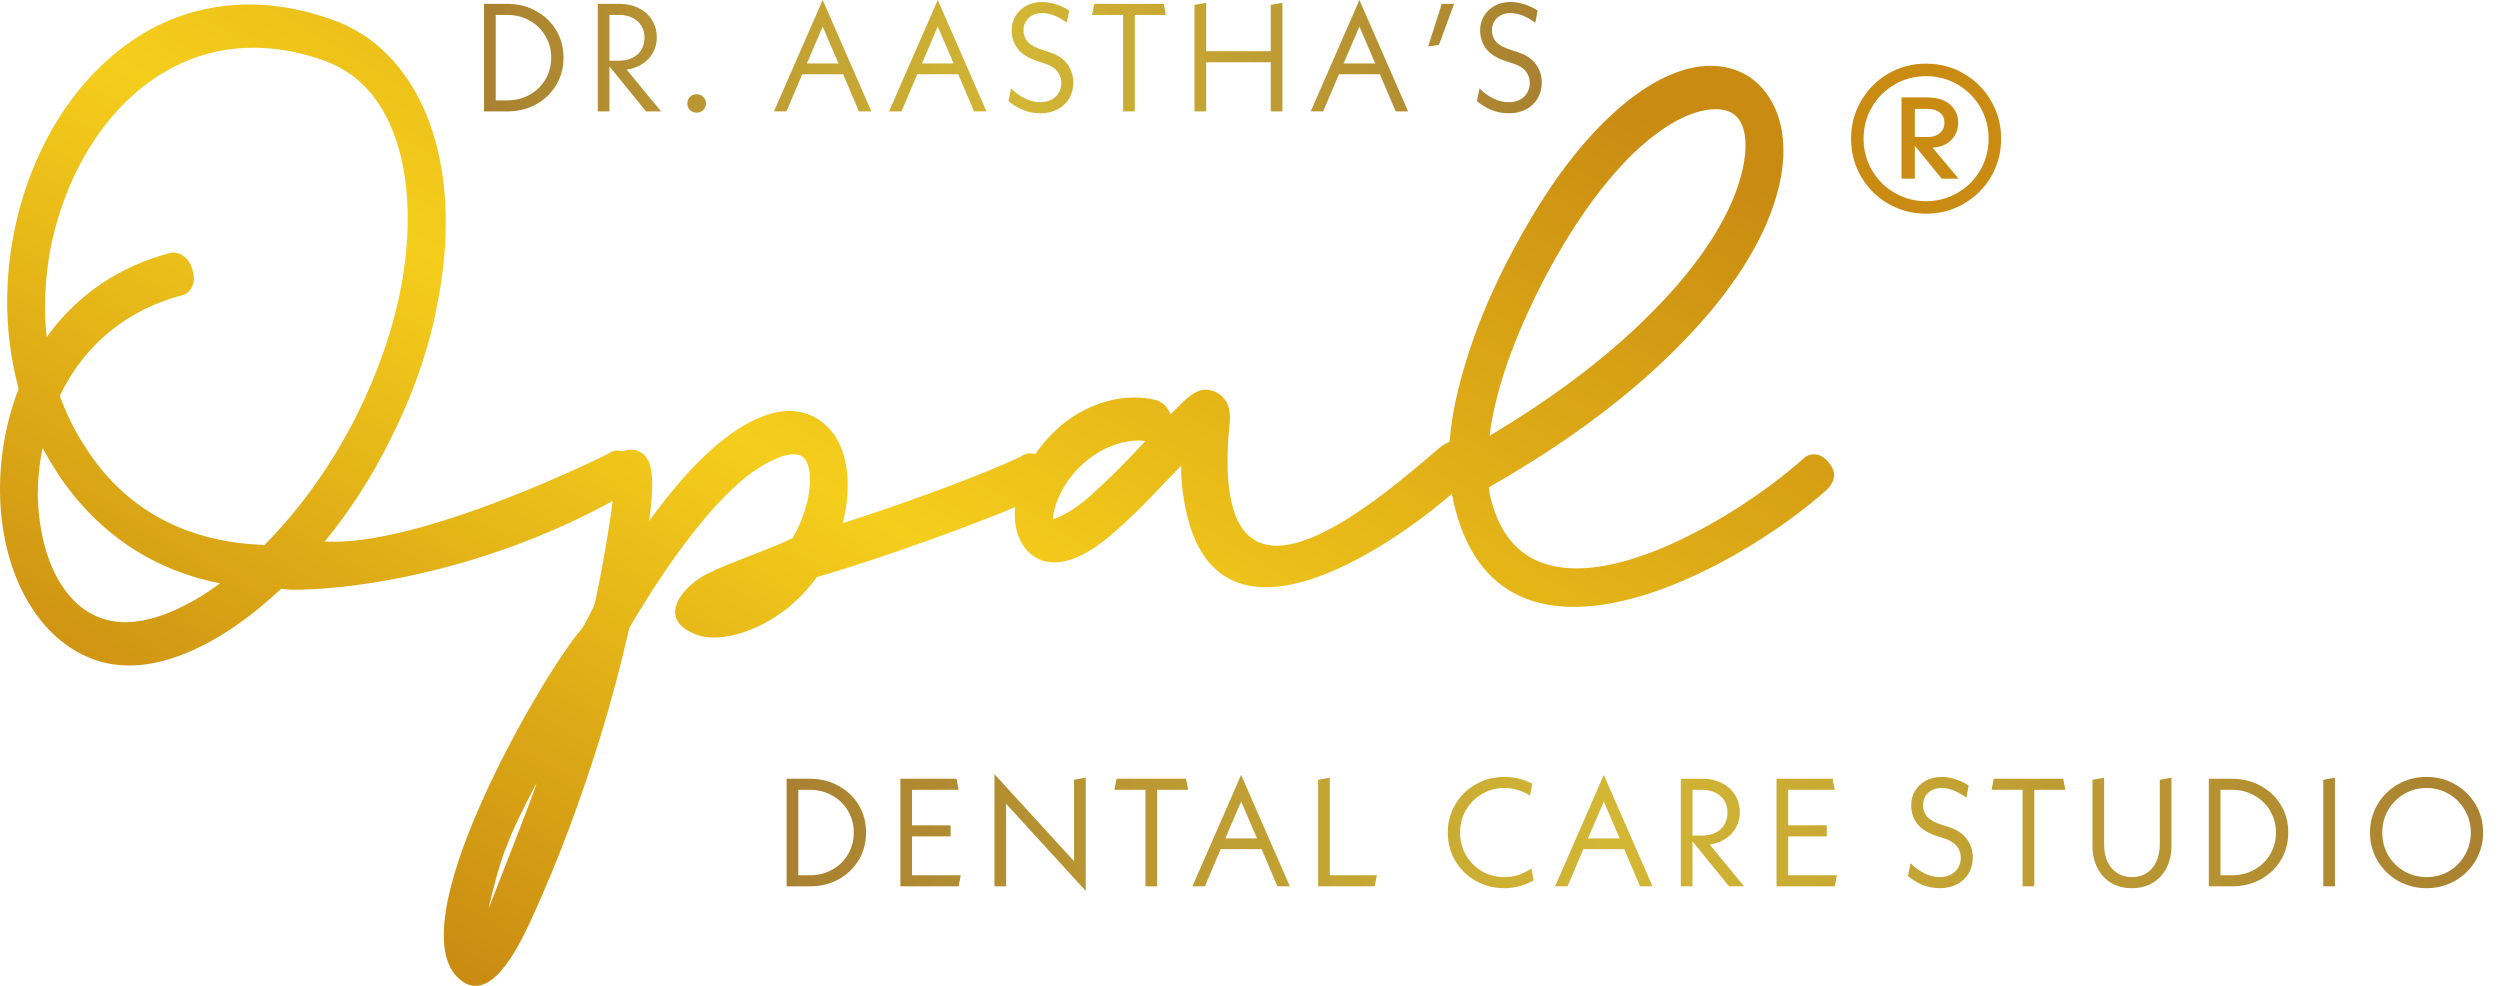 <?xml version="1.0" encoding="UTF-8"?> <svg xmlns="http://www.w3.org/2000/svg" width="142" height="56" viewBox="0 0 142 56" fill="none"><path d="M1.062 22.077C0.277 19.233 0.234 16.241 0.744 13.481C1.211 10.934 2.145 8.557 3.461 6.519C4.798 4.461 6.538 2.763 8.597 1.638C11.738 -0.039 15.347 -0.166 18.891 1.128C19.613 1.383 20.313 1.744 20.971 2.211C22.966 3.675 24.219 5.925 24.834 8.408C25.535 11.253 25.407 14.267 24.898 16.983C24.388 19.806 23.433 22.459 22.202 24.9C21.162 27.023 19.889 28.997 18.445 30.758C23.964 31.077 34.555 25.771 34.555 25.771C34.98 25.431 35.616 25.579 35.956 26.11L36.062 26.259C36.232 26.513 36.317 26.811 36.274 27.129C36.253 27.405 36.126 27.66 35.914 27.829C25.98 33.666 16.238 33.645 15.983 33.433C15.453 33.921 14.922 34.388 14.349 34.834C12.057 36.638 8.661 38.484 5.604 37.55C3.821 36.999 2.399 35.683 1.423 33.879C0.447 32.074 0.022 29.952 0.001 27.957C-0.02 25.898 0.362 23.881 1.062 22.077ZM12.502 33.136C8.915 32.435 5.625 30.461 3.248 26.853C2.951 26.386 2.675 25.919 2.42 25.452C2.229 26.344 2.145 27.256 2.145 28.19C2.187 29.718 2.484 31.395 3.227 32.775C3.864 33.963 4.776 34.834 5.944 35.173C8.088 35.831 10.741 34.43 12.502 33.136ZM3.397 22.481C3.567 22.948 3.758 23.415 3.97 23.839C4.246 24.433 4.564 24.985 4.925 25.516C7.408 29.336 11.101 30.801 14.922 30.95C14.943 30.971 14.986 30.971 15.007 30.971C17.108 28.848 18.912 26.301 20.292 23.521C21.417 21.271 22.308 18.809 22.797 16.219C23.221 13.906 23.348 11.253 22.754 8.833C22.308 7.008 21.417 5.31 19.952 4.248C19.485 3.909 18.976 3.654 18.467 3.463C15.431 2.359 12.375 2.444 9.701 3.888C7.918 4.843 6.411 6.328 5.243 8.133C4.097 9.915 3.269 12.017 2.845 14.245C2.569 15.816 2.463 17.493 2.654 19.148C4.394 16.707 6.835 15.116 9.637 14.373C10.168 14.245 10.72 14.627 10.911 15.243L10.953 15.413C11.144 16.028 10.868 16.644 10.337 16.771C7.345 17.556 4.84 19.467 3.397 22.481Z" fill="url(#paint0_linear_5151_2)"></path><path d="M45.02 30.567C45.593 29.591 46.294 27.723 45.891 26.407C45.827 26.216 45.721 26.025 45.551 25.919C44.935 25.537 43.704 26.195 43.195 26.513C41.73 27.426 40.414 28.933 39.311 30.334C38.016 31.989 36.849 33.794 35.745 35.661C35.278 37.742 34.726 39.8 34.111 41.817C33.028 45.319 31.755 48.757 30.269 52.026C29.653 53.363 28.061 56.908 26.321 55.783C22.14 53.066 30.927 38.145 32.965 35.81C33.283 35.428 33.474 34.897 33.729 34.452C33.898 34.027 35.087 27.723 34.875 26.895C34.493 25.389 36.573 24.985 36.934 26.471C37.146 27.235 37.019 28.487 36.87 29.591C38.292 27.638 40.054 25.558 41.985 24.327C43.216 23.563 44.914 22.863 46.4 23.775C48.374 24.964 48.374 27.808 47.864 29.718C50.772 28.785 54.55 27.447 57.331 26.238L57.968 25.94C58.795 25.346 59.644 26.28 59.729 26.959C59.878 27.999 58.838 28.318 58.01 28.657C55.909 29.549 53.362 30.483 51.218 31.225C49.626 31.777 48.013 32.308 46.4 32.775C45.53 33.985 44.405 34.94 43.11 35.555C42.091 36.044 40.584 36.489 39.438 36.001C37.209 35.067 38.886 33.242 40.139 32.605C41.561 31.905 43.556 31.268 45.02 30.567ZM30.481 44.47C29.908 45.531 29.038 47.293 28.804 48.014C28.465 48.715 27.998 50.498 27.743 51.623C27.743 51.623 30.29 45.191 30.481 44.47Z" fill="url(#paint1_linear_5151_2)"></path><path d="M67.096 26.45C66.522 27.023 65.971 27.617 65.419 28.19C64.888 28.742 64.336 29.294 63.763 29.803C63.275 30.249 62.766 30.695 62.214 31.077C61.343 31.65 60.134 32.244 59.051 31.777C58.308 31.459 57.841 30.737 57.693 29.888C57.566 29.188 57.672 28.445 57.863 27.808C58.308 26.28 59.264 24.985 60.388 24.073C61.789 22.926 63.869 22.247 65.695 22.735C66.055 22.841 66.353 23.16 66.48 23.542C66.692 23.33 66.904 23.117 67.117 22.905C67.562 22.481 68.114 21.971 68.836 22.183C69.706 22.459 69.897 23.202 69.855 23.903C68.518 36.808 77.835 28.806 81.72 25.473C82.441 24.858 83.46 24.73 83.672 25.898C83.863 26.917 83.057 27.553 82.144 28.318C79.13 30.886 68.624 38.357 67.202 28.084C67.117 27.553 67.074 27.002 67.096 26.45ZM65.058 25.049C63.954 24.9 62.681 25.41 61.874 26.047C61.004 26.704 60.261 27.681 59.922 28.827C59.879 28.997 59.815 29.252 59.794 29.485C60.176 29.4 60.749 29.06 60.962 28.912C61.45 28.593 61.895 28.211 62.32 27.808C62.85 27.32 63.381 26.811 63.891 26.28C64.273 25.877 64.676 25.473 65.058 25.049Z" fill="url(#paint2_linear_5151_2)"></path><path d="M84.565 27.681C84.607 27.893 84.607 28.105 84.671 28.296C86.709 36.638 98.149 29.909 102.458 26.025C102.882 25.643 103.498 25.771 103.88 26.28L103.986 26.428C104.347 26.938 104.156 27.447 103.752 27.829C98.552 32.478 85.138 39.737 82.57 28.551C81.912 25.728 82.57 22.714 83.376 20.188C84.034 18.108 84.926 16.113 85.923 14.245C87.388 11.507 89.128 8.833 91.272 6.774C92.652 5.437 94.392 4.185 96.239 3.824C97.767 3.548 99.444 3.909 100.484 5.522C101.545 7.156 101.418 9.279 100.951 10.956C100.123 14.012 98.022 16.835 96.026 18.957C92.715 22.502 88.683 25.325 84.565 27.681ZM84.607 24.752C88.131 22.651 91.59 20.146 94.456 17.09C96.196 15.243 98.17 12.675 98.892 9.979C99.125 9.13 99.359 7.687 98.807 6.838C98.361 6.137 97.448 6.137 96.833 6.265C95.347 6.541 93.862 7.666 92.758 8.727C90.784 10.658 89.15 13.142 87.791 15.689C86.454 18.257 85.011 21.547 84.607 24.752Z" fill="url(#paint3_linear_5151_2)"></path><path d="M27.493 0.218H28.811C29.411 0.218 29.952 0.352 30.435 0.62C30.924 0.882 31.308 1.246 31.588 1.711C31.867 2.177 32.007 2.698 32.007 3.274C32.007 3.85 31.867 4.371 31.588 4.837C31.308 5.302 30.924 5.669 30.435 5.936C29.952 6.198 29.411 6.329 28.811 6.329H27.493V0.218ZM28.811 5.701C29.277 5.701 29.699 5.596 30.077 5.386C30.461 5.171 30.761 4.88 30.977 4.513C31.198 4.141 31.308 3.728 31.308 3.274C31.308 2.82 31.198 2.41 30.977 2.043C30.761 1.67 30.461 1.379 30.077 1.17C29.699 0.954 29.277 0.847 28.811 0.847H28.157V5.701H28.811Z" fill="url(#paint4_linear_5151_2)"></path><path d="M36.695 6.329L34.617 3.771V6.329H33.954V0.218H35.159C35.583 0.218 35.959 0.3 36.285 0.463C36.611 0.626 36.861 0.853 37.036 1.144C37.216 1.429 37.306 1.755 37.306 2.121C37.306 2.442 37.233 2.733 37.088 2.994C36.948 3.251 36.748 3.463 36.486 3.632C36.23 3.801 35.933 3.908 35.595 3.955L37.551 6.329H36.695ZM34.617 3.448H35.159C35.455 3.448 35.712 3.393 35.927 3.283C36.148 3.172 36.317 3.018 36.433 2.82C36.55 2.616 36.608 2.386 36.608 2.13C36.608 1.88 36.55 1.659 36.433 1.467C36.317 1.275 36.148 1.123 35.927 1.013C35.706 0.902 35.45 0.847 35.159 0.847H34.617V3.448Z" fill="url(#paint5_linear_5151_2)"></path><path d="M39.57 6.399C39.419 6.399 39.291 6.35 39.186 6.251C39.087 6.146 39.038 6.021 39.038 5.875C39.038 5.73 39.087 5.608 39.186 5.509C39.291 5.404 39.419 5.352 39.57 5.352C39.721 5.352 39.846 5.404 39.946 5.509C40.05 5.608 40.103 5.73 40.103 5.875C40.103 6.021 40.05 6.146 39.946 6.251C39.846 6.35 39.721 6.399 39.57 6.399Z" fill="url(#paint6_linear_5151_2)"></path><path d="M47.889 4.217H45.567L44.668 6.329H43.961L46.728 0L49.495 6.329H48.788L47.889 4.217ZM47.627 3.606L46.728 1.51L45.829 3.606H47.627Z" fill="url(#paint7_linear_5151_2)"></path><path d="M54.426 4.217H52.104L51.205 6.329H50.498L53.265 0L56.033 6.329H55.326L54.426 4.217ZM54.165 3.606L53.265 1.51L52.366 3.606H54.165Z" fill="url(#paint8_linear_5151_2)"></path><path d="M59.096 6.434C58.735 6.434 58.4 6.37 58.092 6.242C57.783 6.108 57.513 5.942 57.28 5.744L57.428 5.02C57.655 5.253 57.914 5.442 58.205 5.587C58.496 5.733 58.793 5.806 59.096 5.806C59.328 5.806 59.535 5.759 59.715 5.666C59.896 5.573 60.036 5.442 60.135 5.273C60.233 5.104 60.283 4.915 60.283 4.706C60.283 4.461 60.207 4.243 60.056 4.051C59.905 3.859 59.672 3.713 59.358 3.614L58.956 3.483C58.415 3.309 58.031 3.07 57.804 2.767C57.577 2.465 57.463 2.116 57.463 1.72C57.463 1.423 57.536 1.152 57.681 0.908C57.833 0.658 58.039 0.463 58.301 0.323C58.563 0.183 58.857 0.113 59.183 0.113C59.439 0.113 59.701 0.157 59.969 0.244C60.242 0.326 60.495 0.445 60.728 0.602L60.597 1.292C60.103 0.925 59.631 0.742 59.183 0.742C58.979 0.742 58.796 0.786 58.633 0.873C58.476 0.954 58.354 1.071 58.266 1.222C58.179 1.368 58.135 1.534 58.135 1.72C58.135 1.97 58.214 2.188 58.371 2.375C58.534 2.555 58.808 2.706 59.192 2.829L59.593 2.96C60.053 3.105 60.397 3.332 60.623 3.64C60.85 3.943 60.964 4.295 60.964 4.697C60.964 5.029 60.885 5.328 60.728 5.596C60.571 5.858 60.35 6.065 60.065 6.216C59.779 6.361 59.456 6.434 59.096 6.434Z" fill="url(#paint9_linear_5151_2)"></path><path d="M64.457 0.847V6.329H63.794V0.847H62.03L62.152 0.218H66.098L66.221 0.847H64.457Z" fill="url(#paint10_linear_5151_2)"></path><path d="M72.842 0.157V6.329H72.178V3.536H68.511V6.329H67.848V0.279L68.511 0.157V2.907H72.178V0.279L72.842 0.157Z" fill="url(#paint11_linear_5151_2)"></path><path d="M78.376 4.217H76.054L75.155 6.329H74.448L77.215 0L79.983 6.329H79.276L78.376 4.217ZM78.115 3.606L77.215 1.51L76.316 3.606H78.115Z" fill="url(#paint12_linear_5151_2)"></path><path d="M81.893 0.218H82.592L81.736 2.54L81.116 2.645L81.893 0.218Z" fill="url(#paint13_linear_5151_2)"></path><path d="M85.704 6.434C85.343 6.434 85.008 6.37 84.7 6.242C84.391 6.108 84.121 5.942 83.888 5.744L84.036 5.02C84.263 5.253 84.522 5.442 84.813 5.587C85.104 5.733 85.401 5.806 85.704 5.806C85.937 5.806 86.143 5.759 86.324 5.666C86.504 5.573 86.644 5.442 86.743 5.273C86.842 5.104 86.891 4.915 86.891 4.706C86.891 4.461 86.816 4.243 86.664 4.051C86.513 3.859 86.28 3.713 85.966 3.614L85.564 3.483C85.023 3.309 84.639 3.07 84.412 2.767C84.185 2.465 84.071 2.116 84.071 1.72C84.071 1.423 84.144 1.152 84.29 0.908C84.441 0.658 84.647 0.463 84.909 0.323C85.171 0.183 85.465 0.113 85.791 0.113C86.047 0.113 86.309 0.157 86.577 0.244C86.85 0.326 87.104 0.445 87.336 0.602L87.206 1.292C86.711 0.925 86.239 0.742 85.791 0.742C85.588 0.742 85.404 0.786 85.241 0.873C85.084 0.954 84.962 1.071 84.874 1.222C84.787 1.368 84.743 1.534 84.743 1.72C84.743 1.97 84.822 2.188 84.979 2.375C85.142 2.555 85.416 2.706 85.8 2.829L86.201 2.96C86.661 3.105 87.005 3.332 87.232 3.64C87.459 3.943 87.572 4.295 87.572 4.697C87.572 5.029 87.493 5.328 87.336 5.596C87.179 5.858 86.958 6.065 86.673 6.216C86.388 6.361 86.065 6.434 85.704 6.434Z" fill="url(#paint14_linear_5151_2)"></path><path d="M44.68 44.233H45.998C46.598 44.233 47.139 44.367 47.622 44.634C48.111 44.896 48.495 45.26 48.775 45.726C49.054 46.191 49.194 46.712 49.194 47.288C49.194 47.864 49.054 48.385 48.775 48.851C48.495 49.317 48.111 49.683 47.622 49.951C47.139 50.213 46.598 50.344 45.998 50.344H44.68V44.233ZM45.998 49.715C46.464 49.715 46.886 49.611 47.264 49.401C47.648 49.186 47.948 48.895 48.163 48.528C48.385 48.156 48.495 47.742 48.495 47.288C48.495 46.834 48.385 46.424 48.163 46.057C47.948 45.685 47.648 45.394 47.264 45.184C46.886 44.969 46.464 44.861 45.998 44.861H45.344V49.715H45.998Z" fill="url(#paint15_linear_5151_2)"></path><path d="M54.572 49.715L54.45 50.344H51.141V44.233H54.327L54.45 44.861H51.804V46.878H53.996V47.507H51.804V49.715H54.572Z" fill="url(#paint16_linear_5151_2)"></path><path d="M61.67 50.606L57.148 45.656V50.344H56.485V43.971L61.007 48.921V44.294L61.67 44.163V50.606Z" fill="url(#paint17_linear_5151_2)"></path><path d="M65.725 44.861V50.344H65.062V44.861H63.298L63.42 44.233H67.366L67.489 44.861H65.725Z" fill="url(#paint18_linear_5151_2)"></path><path d="M71.658 48.231H69.336L68.436 50.344H67.729L70.497 44.014L73.264 50.344H72.557L71.658 48.231ZM71.396 47.62L70.497 45.525L69.598 47.62H71.396Z" fill="url(#paint19_linear_5151_2)"></path><path d="M78.204 49.715L78.082 50.344H74.869V44.294L75.533 44.172V49.715H78.204Z" fill="url(#paint20_linear_5151_2)"></path><path d="M85.438 50.449C84.85 50.449 84.309 50.309 83.814 50.03C83.325 49.75 82.938 49.369 82.653 48.886C82.374 48.403 82.234 47.87 82.234 47.288C82.234 46.706 82.377 46.174 82.662 45.691C82.947 45.208 83.334 44.826 83.823 44.547C84.318 44.268 84.862 44.128 85.456 44.128C86.014 44.128 86.541 44.259 87.036 44.521L86.905 45.193C86.695 45.053 86.462 44.946 86.206 44.87C85.956 44.794 85.7 44.757 85.438 44.757C84.984 44.757 84.565 44.87 84.181 45.097C83.797 45.318 83.491 45.624 83.264 46.014C83.043 46.398 82.933 46.823 82.933 47.288C82.933 47.754 83.043 48.182 83.264 48.572C83.491 48.956 83.794 49.261 84.172 49.488C84.556 49.709 84.978 49.82 85.438 49.82C85.723 49.82 85.991 49.779 86.241 49.698C86.497 49.611 86.745 49.488 86.983 49.331L87.114 50.003C86.591 50.3 86.032 50.449 85.438 50.449Z" fill="url(#paint21_linear_5151_2)"></path><path d="M92.257 48.231H89.935L89.036 50.344H88.329L91.096 44.014L93.864 50.344H93.156L92.257 48.231ZM91.995 47.62L91.096 45.525L90.197 47.62H91.995Z" fill="url(#paint22_linear_5151_2)"></path><path d="M98.21 50.344L96.132 47.786V50.344H95.469V44.233H96.673C97.098 44.233 97.474 44.314 97.799 44.477C98.125 44.64 98.376 44.867 98.55 45.158C98.731 45.443 98.821 45.769 98.821 46.136C98.821 46.456 98.748 46.747 98.603 47.009C98.463 47.265 98.262 47.477 98 47.646C97.744 47.815 97.447 47.923 97.11 47.969L99.065 50.344H98.21ZM96.132 47.463H96.673C96.97 47.463 97.226 47.408 97.442 47.297C97.663 47.187 97.831 47.032 97.948 46.834C98.064 46.631 98.122 46.401 98.122 46.145C98.122 45.894 98.064 45.673 97.948 45.481C97.831 45.289 97.663 45.138 97.442 45.027C97.22 44.917 96.964 44.861 96.673 44.861H96.132V47.463Z" fill="url(#paint23_linear_5151_2)"></path><path d="M104.337 49.715L104.215 50.344H100.906V44.233H104.093L104.215 44.861H101.57V46.878H103.761V47.507H101.57V49.715H104.337Z" fill="url(#paint24_linear_5151_2)"></path><path d="M110.187 50.449C109.826 50.449 109.492 50.385 109.183 50.257C108.875 50.123 108.604 49.957 108.371 49.759L108.52 49.034C108.747 49.267 109.006 49.456 109.297 49.602C109.588 49.747 109.884 49.82 110.187 49.82C110.42 49.82 110.626 49.773 110.807 49.68C110.987 49.587 111.127 49.456 111.226 49.288C111.325 49.119 111.374 48.93 111.374 48.72C111.374 48.476 111.299 48.257 111.147 48.065C110.996 47.873 110.763 47.728 110.449 47.629L110.047 47.498C109.506 47.323 109.122 47.085 108.895 46.782C108.668 46.479 108.554 46.13 108.554 45.734C108.554 45.438 108.627 45.167 108.773 44.922C108.924 44.672 109.131 44.477 109.393 44.337C109.654 44.198 109.948 44.128 110.274 44.128C110.53 44.128 110.792 44.172 111.06 44.259C111.334 44.34 111.587 44.46 111.82 44.617L111.689 45.307C111.194 44.94 110.722 44.757 110.274 44.757C110.071 44.757 109.887 44.8 109.724 44.888C109.567 44.969 109.445 45.085 109.358 45.237C109.27 45.382 109.227 45.548 109.227 45.734C109.227 45.985 109.305 46.203 109.462 46.389C109.625 46.569 109.899 46.721 110.283 46.843L110.685 46.974C111.144 47.12 111.488 47.346 111.715 47.655C111.942 47.958 112.055 48.31 112.055 48.711C112.055 49.043 111.977 49.343 111.82 49.611C111.662 49.872 111.441 50.079 111.156 50.23C110.871 50.376 110.548 50.449 110.187 50.449Z" fill="url(#paint25_linear_5151_2)"></path><path d="M115.548 44.861V50.344H114.885V44.861H113.121L113.244 44.233H117.19L117.312 44.861H115.548Z" fill="url(#paint26_linear_5151_2)"></path><path d="M121.096 50.449C120.653 50.449 120.26 50.35 119.917 50.152C119.579 49.948 119.318 49.663 119.131 49.296C118.945 48.93 118.852 48.508 118.852 48.03V44.294L119.515 44.172V47.961C119.515 48.333 119.579 48.662 119.708 48.947C119.841 49.226 120.025 49.442 120.258 49.593C120.496 49.744 120.776 49.82 121.096 49.82C121.416 49.82 121.692 49.744 121.925 49.593C122.164 49.442 122.347 49.226 122.475 48.947C122.609 48.662 122.676 48.333 122.676 47.961V44.294L123.339 44.172V48.03C123.339 48.508 123.246 48.93 123.06 49.296C122.874 49.663 122.609 49.948 122.265 50.152C121.928 50.35 121.538 50.449 121.096 50.449Z" fill="url(#paint27_linear_5151_2)"></path><path d="M125.46 44.233H126.778C127.377 44.233 127.919 44.367 128.402 44.634C128.891 44.896 129.275 45.26 129.554 45.726C129.833 46.191 129.973 46.712 129.973 47.288C129.973 47.864 129.833 48.385 129.554 48.851C129.275 49.317 128.891 49.683 128.402 49.951C127.919 50.213 127.377 50.344 126.778 50.344H125.46V44.233ZM126.778 49.715C127.243 49.715 127.665 49.611 128.044 49.401C128.428 49.186 128.728 48.895 128.943 48.528C129.164 48.156 129.275 47.742 129.275 47.288C129.275 46.834 129.164 46.424 128.943 46.057C128.728 45.685 128.428 45.394 128.044 45.184C127.665 44.969 127.243 44.861 126.778 44.861H126.123V49.715H126.778Z" fill="url(#paint28_linear_5151_2)"></path><path d="M131.964 44.294L132.627 44.172V50.344H131.964V44.294Z" fill="url(#paint29_linear_5151_2)"></path><path d="M137.828 50.449C137.24 50.449 136.699 50.309 136.204 50.03C135.715 49.75 135.328 49.369 135.043 48.886C134.758 48.403 134.615 47.87 134.615 47.288C134.615 46.706 134.758 46.174 135.043 45.691C135.328 45.208 135.715 44.826 136.204 44.547C136.699 44.268 137.24 44.128 137.828 44.128C138.416 44.128 138.954 44.268 139.443 44.547C139.937 44.826 140.327 45.208 140.613 45.691C140.898 46.174 141.04 46.706 141.04 47.288C141.04 47.87 140.898 48.403 140.613 48.886C140.327 49.369 139.937 49.75 139.443 50.03C138.954 50.309 138.416 50.449 137.828 50.449ZM137.828 49.82C138.287 49.82 138.709 49.709 139.094 49.488C139.478 49.261 139.78 48.956 140.002 48.572C140.228 48.182 140.342 47.754 140.342 47.288C140.342 46.823 140.228 46.398 140.002 46.014C139.78 45.624 139.478 45.318 139.094 45.097C138.709 44.87 138.287 44.757 137.828 44.757C137.368 44.757 136.946 44.87 136.562 45.097C136.178 45.318 135.872 45.624 135.645 46.014C135.424 46.398 135.313 46.823 135.313 47.288C135.313 47.754 135.424 48.182 135.645 48.572C135.872 48.956 136.178 49.261 136.562 49.488C136.946 49.709 137.368 49.82 137.828 49.82Z" fill="url(#paint30_linear_5151_2)"></path><path d="M109.402 3.615C110.183 3.615 110.898 3.804 111.545 4.183C112.2 4.562 112.717 5.079 113.095 5.734C113.474 6.381 113.664 7.095 113.664 7.876C113.664 8.658 113.474 9.376 113.095 10.031C112.717 10.678 112.2 11.191 111.545 11.57C110.898 11.948 110.183 12.138 109.402 12.138C108.621 12.138 107.903 11.948 107.248 11.57C106.601 11.191 106.088 10.678 105.709 10.031C105.33 9.376 105.141 8.658 105.141 7.876C105.141 7.095 105.33 6.381 105.709 5.734C106.088 5.079 106.601 4.562 107.248 4.183C107.903 3.804 108.621 3.615 109.402 3.615ZM109.402 11.428C110.049 11.428 110.645 11.27 111.19 10.954C111.734 10.639 112.164 10.208 112.48 9.664C112.795 9.119 112.953 8.524 112.953 7.876C112.953 7.229 112.795 6.633 112.48 6.089C112.164 5.544 111.734 5.114 111.19 4.799C110.645 4.483 110.049 4.325 109.402 4.325C108.755 4.325 108.159 4.483 107.615 4.799C107.07 5.114 106.64 5.544 106.324 6.089C106.009 6.633 105.851 7.229 105.851 7.876C105.851 8.524 106.009 9.119 106.324 9.664C106.64 10.208 107.07 10.639 107.615 10.954C108.159 11.27 108.755 11.428 109.402 11.428ZM111.225 6.977C111.225 7.237 111.162 7.474 111.036 7.687C110.917 7.892 110.748 8.058 110.527 8.184C110.314 8.303 110.061 8.37 109.769 8.385L111.249 10.149H110.29L108.763 8.279V10.149H108.005V5.533H109.497C109.844 5.533 110.148 5.592 110.408 5.71C110.669 5.829 110.87 5.998 111.012 6.219C111.154 6.432 111.225 6.685 111.225 6.977ZM108.763 7.782H109.485C109.777 7.782 110.01 7.707 110.183 7.557C110.357 7.407 110.444 7.21 110.444 6.965C110.444 6.72 110.357 6.531 110.183 6.397C110.01 6.255 109.777 6.184 109.485 6.184H108.763V7.782Z" fill="#C98B12"></path><defs><linearGradient id="paint0_linear_5151_2" x1="72.775" y1="-5.9" x2="33.275" y2="60.1" gradientUnits="userSpaceOnUse"><stop stop-color="#C98B12"></stop><stop offset="0.548" stop-color="#F5CE1C"></stop><stop offset="1" stop-color="#C98B12"></stop></linearGradient><linearGradient id="paint1_linear_5151_2" x1="72.775" y1="-5.9" x2="33.275" y2="60.1" gradientUnits="userSpaceOnUse"><stop stop-color="#C98B12"></stop><stop offset="0.548" stop-color="#F5CE1C"></stop><stop offset="1" stop-color="#C98B12"></stop></linearGradient><linearGradient id="paint2_linear_5151_2" x1="72.775" y1="-5.9" x2="33.275" y2="60.1" gradientUnits="userSpaceOnUse"><stop stop-color="#C98B12"></stop><stop offset="0.548" stop-color="#F5CE1C"></stop><stop offset="1" stop-color="#C98B12"></stop></linearGradient><linearGradient id="paint3_linear_5151_2" x1="72.775" y1="-5.9" x2="33.275" y2="60.1" gradientUnits="userSpaceOnUse"><stop stop-color="#C98B12"></stop><stop offset="0.548" stop-color="#F5CE1C"></stop><stop offset="1" stop-color="#C98B12"></stop></linearGradient><linearGradient id="paint4_linear_5151_2" x1="27.493" y1="3.217" x2="87.572" y2="3.217" gradientUnits="userSpaceOnUse"><stop stop-color="#A98131"></stop><stop offset="0.5" stop-color="#D3B734"></stop><stop offset="1" stop-color="#A98131"></stop></linearGradient><linearGradient id="paint5_linear_5151_2" x1="27.493" y1="3.217" x2="87.572" y2="3.217" gradientUnits="userSpaceOnUse"><stop stop-color="#A98131"></stop><stop offset="0.5" stop-color="#D3B734"></stop><stop offset="1" stop-color="#A98131"></stop></linearGradient><linearGradient id="paint6_linear_5151_2" x1="27.493" y1="3.217" x2="87.572" y2="3.217" gradientUnits="userSpaceOnUse"><stop stop-color="#A98131"></stop><stop offset="0.5" stop-color="#D3B734"></stop><stop offset="1" stop-color="#A98131"></stop></linearGradient><linearGradient id="paint7_linear_5151_2" x1="27.493" y1="3.217" x2="87.572" y2="3.217" gradientUnits="userSpaceOnUse"><stop stop-color="#A98131"></stop><stop offset="0.5" stop-color="#D3B734"></stop><stop offset="1" stop-color="#A98131"></stop></linearGradient><linearGradient id="paint8_linear_5151_2" x1="27.493" y1="3.217" x2="87.572" y2="3.217" gradientUnits="userSpaceOnUse"><stop stop-color="#A98131"></stop><stop offset="0.5" stop-color="#D3B734"></stop><stop offset="1" stop-color="#A98131"></stop></linearGradient><linearGradient id="paint9_linear_5151_2" x1="27.493" y1="3.217" x2="87.572" y2="3.217" gradientUnits="userSpaceOnUse"><stop stop-color="#A98131"></stop><stop offset="0.5" stop-color="#D3B734"></stop><stop offset="1" stop-color="#A98131"></stop></linearGradient><linearGradient id="paint10_linear_5151_2" x1="27.493" y1="3.217" x2="87.572" y2="3.217" gradientUnits="userSpaceOnUse"><stop stop-color="#A98131"></stop><stop offset="0.5" stop-color="#D3B734"></stop><stop offset="1" stop-color="#A98131"></stop></linearGradient><linearGradient id="paint11_linear_5151_2" x1="27.493" y1="3.217" x2="87.572" y2="3.217" gradientUnits="userSpaceOnUse"><stop stop-color="#A98131"></stop><stop offset="0.5" stop-color="#D3B734"></stop><stop offset="1" stop-color="#A98131"></stop></linearGradient><linearGradient id="paint12_linear_5151_2" x1="27.493" y1="3.217" x2="87.572" y2="3.217" gradientUnits="userSpaceOnUse"><stop stop-color="#A98131"></stop><stop offset="0.5" stop-color="#D3B734"></stop><stop offset="1" stop-color="#A98131"></stop></linearGradient><linearGradient id="paint13_linear_5151_2" x1="27.493" y1="3.217" x2="87.572" y2="3.217" gradientUnits="userSpaceOnUse"><stop stop-color="#A98131"></stop><stop offset="0.5" stop-color="#D3B734"></stop><stop offset="1" stop-color="#A98131"></stop></linearGradient><linearGradient id="paint14_linear_5151_2" x1="27.493" y1="3.217" x2="87.572" y2="3.217" gradientUnits="userSpaceOnUse"><stop stop-color="#A98131"></stop><stop offset="0.5" stop-color="#D3B734"></stop><stop offset="1" stop-color="#A98131"></stop></linearGradient><linearGradient id="paint15_linear_5151_2" x1="44.68" y1="47.288" x2="141.04" y2="47.288" gradientUnits="userSpaceOnUse"><stop stop-color="#A98131"></stop><stop offset="0.49" stop-color="#D3B734"></stop><stop offset="1" stop-color="#A98131"></stop></linearGradient><linearGradient id="paint16_linear_5151_2" x1="44.68" y1="47.288" x2="141.04" y2="47.288" gradientUnits="userSpaceOnUse"><stop stop-color="#A98131"></stop><stop offset="0.49" stop-color="#D3B734"></stop><stop offset="1" stop-color="#A98131"></stop></linearGradient><linearGradient id="paint17_linear_5151_2" x1="44.68" y1="47.288" x2="141.04" y2="47.288" gradientUnits="userSpaceOnUse"><stop stop-color="#A98131"></stop><stop offset="0.49" stop-color="#D3B734"></stop><stop offset="1" stop-color="#A98131"></stop></linearGradient><linearGradient id="paint18_linear_5151_2" x1="44.68" y1="47.288" x2="141.04" y2="47.288" gradientUnits="userSpaceOnUse"><stop stop-color="#A98131"></stop><stop offset="0.49" stop-color="#D3B734"></stop><stop offset="1" stop-color="#A98131"></stop></linearGradient><linearGradient id="paint19_linear_5151_2" x1="44.68" y1="47.288" x2="141.04" y2="47.288" gradientUnits="userSpaceOnUse"><stop stop-color="#A98131"></stop><stop offset="0.49" stop-color="#D3B734"></stop><stop offset="1" stop-color="#A98131"></stop></linearGradient><linearGradient id="paint20_linear_5151_2" x1="44.68" y1="47.288" x2="141.04" y2="47.288" gradientUnits="userSpaceOnUse"><stop stop-color="#A98131"></stop><stop offset="0.49" stop-color="#D3B734"></stop><stop offset="1" stop-color="#A98131"></stop></linearGradient><linearGradient id="paint21_linear_5151_2" x1="44.68" y1="47.288" x2="141.04" y2="47.288" gradientUnits="userSpaceOnUse"><stop stop-color="#A98131"></stop><stop offset="0.49" stop-color="#D3B734"></stop><stop offset="1" stop-color="#A98131"></stop></linearGradient><linearGradient id="paint22_linear_5151_2" x1="44.68" y1="47.288" x2="141.04" y2="47.288" gradientUnits="userSpaceOnUse"><stop stop-color="#A98131"></stop><stop offset="0.49" stop-color="#D3B734"></stop><stop offset="1" stop-color="#A98131"></stop></linearGradient><linearGradient id="paint23_linear_5151_2" x1="44.68" y1="47.288" x2="141.04" y2="47.288" gradientUnits="userSpaceOnUse"><stop stop-color="#A98131"></stop><stop offset="0.49" stop-color="#D3B734"></stop><stop offset="1" stop-color="#A98131"></stop></linearGradient><linearGradient id="paint24_linear_5151_2" x1="44.68" y1="47.288" x2="141.04" y2="47.288" gradientUnits="userSpaceOnUse"><stop stop-color="#A98131"></stop><stop offset="0.49" stop-color="#D3B734"></stop><stop offset="1" stop-color="#A98131"></stop></linearGradient><linearGradient id="paint25_linear_5151_2" x1="44.68" y1="47.288" x2="141.04" y2="47.288" gradientUnits="userSpaceOnUse"><stop stop-color="#A98131"></stop><stop offset="0.49" stop-color="#D3B734"></stop><stop offset="1" stop-color="#A98131"></stop></linearGradient><linearGradient id="paint26_linear_5151_2" x1="44.68" y1="47.288" x2="141.04" y2="47.288" gradientUnits="userSpaceOnUse"><stop stop-color="#A98131"></stop><stop offset="0.49" stop-color="#D3B734"></stop><stop offset="1" stop-color="#A98131"></stop></linearGradient><linearGradient id="paint27_linear_5151_2" x1="44.68" y1="47.288" x2="141.04" y2="47.288" gradientUnits="userSpaceOnUse"><stop stop-color="#A98131"></stop><stop offset="0.49" stop-color="#D3B734"></stop><stop offset="1" stop-color="#A98131"></stop></linearGradient><linearGradient id="paint28_linear_5151_2" x1="44.68" y1="47.288" x2="141.04" y2="47.288" gradientUnits="userSpaceOnUse"><stop stop-color="#A98131"></stop><stop offset="0.49" stop-color="#D3B734"></stop><stop offset="1" stop-color="#A98131"></stop></linearGradient><linearGradient id="paint29_linear_5151_2" x1="44.68" y1="47.288" x2="141.04" y2="47.288" gradientUnits="userSpaceOnUse"><stop stop-color="#A98131"></stop><stop offset="0.49" stop-color="#D3B734"></stop><stop offset="1" stop-color="#A98131"></stop></linearGradient><linearGradient id="paint30_linear_5151_2" x1="44.68" y1="47.288" x2="141.04" y2="47.288" gradientUnits="userSpaceOnUse"><stop stop-color="#A98131"></stop><stop offset="0.49" stop-color="#D3B734"></stop><stop offset="1" stop-color="#A98131"></stop></linearGradient></defs></svg> 